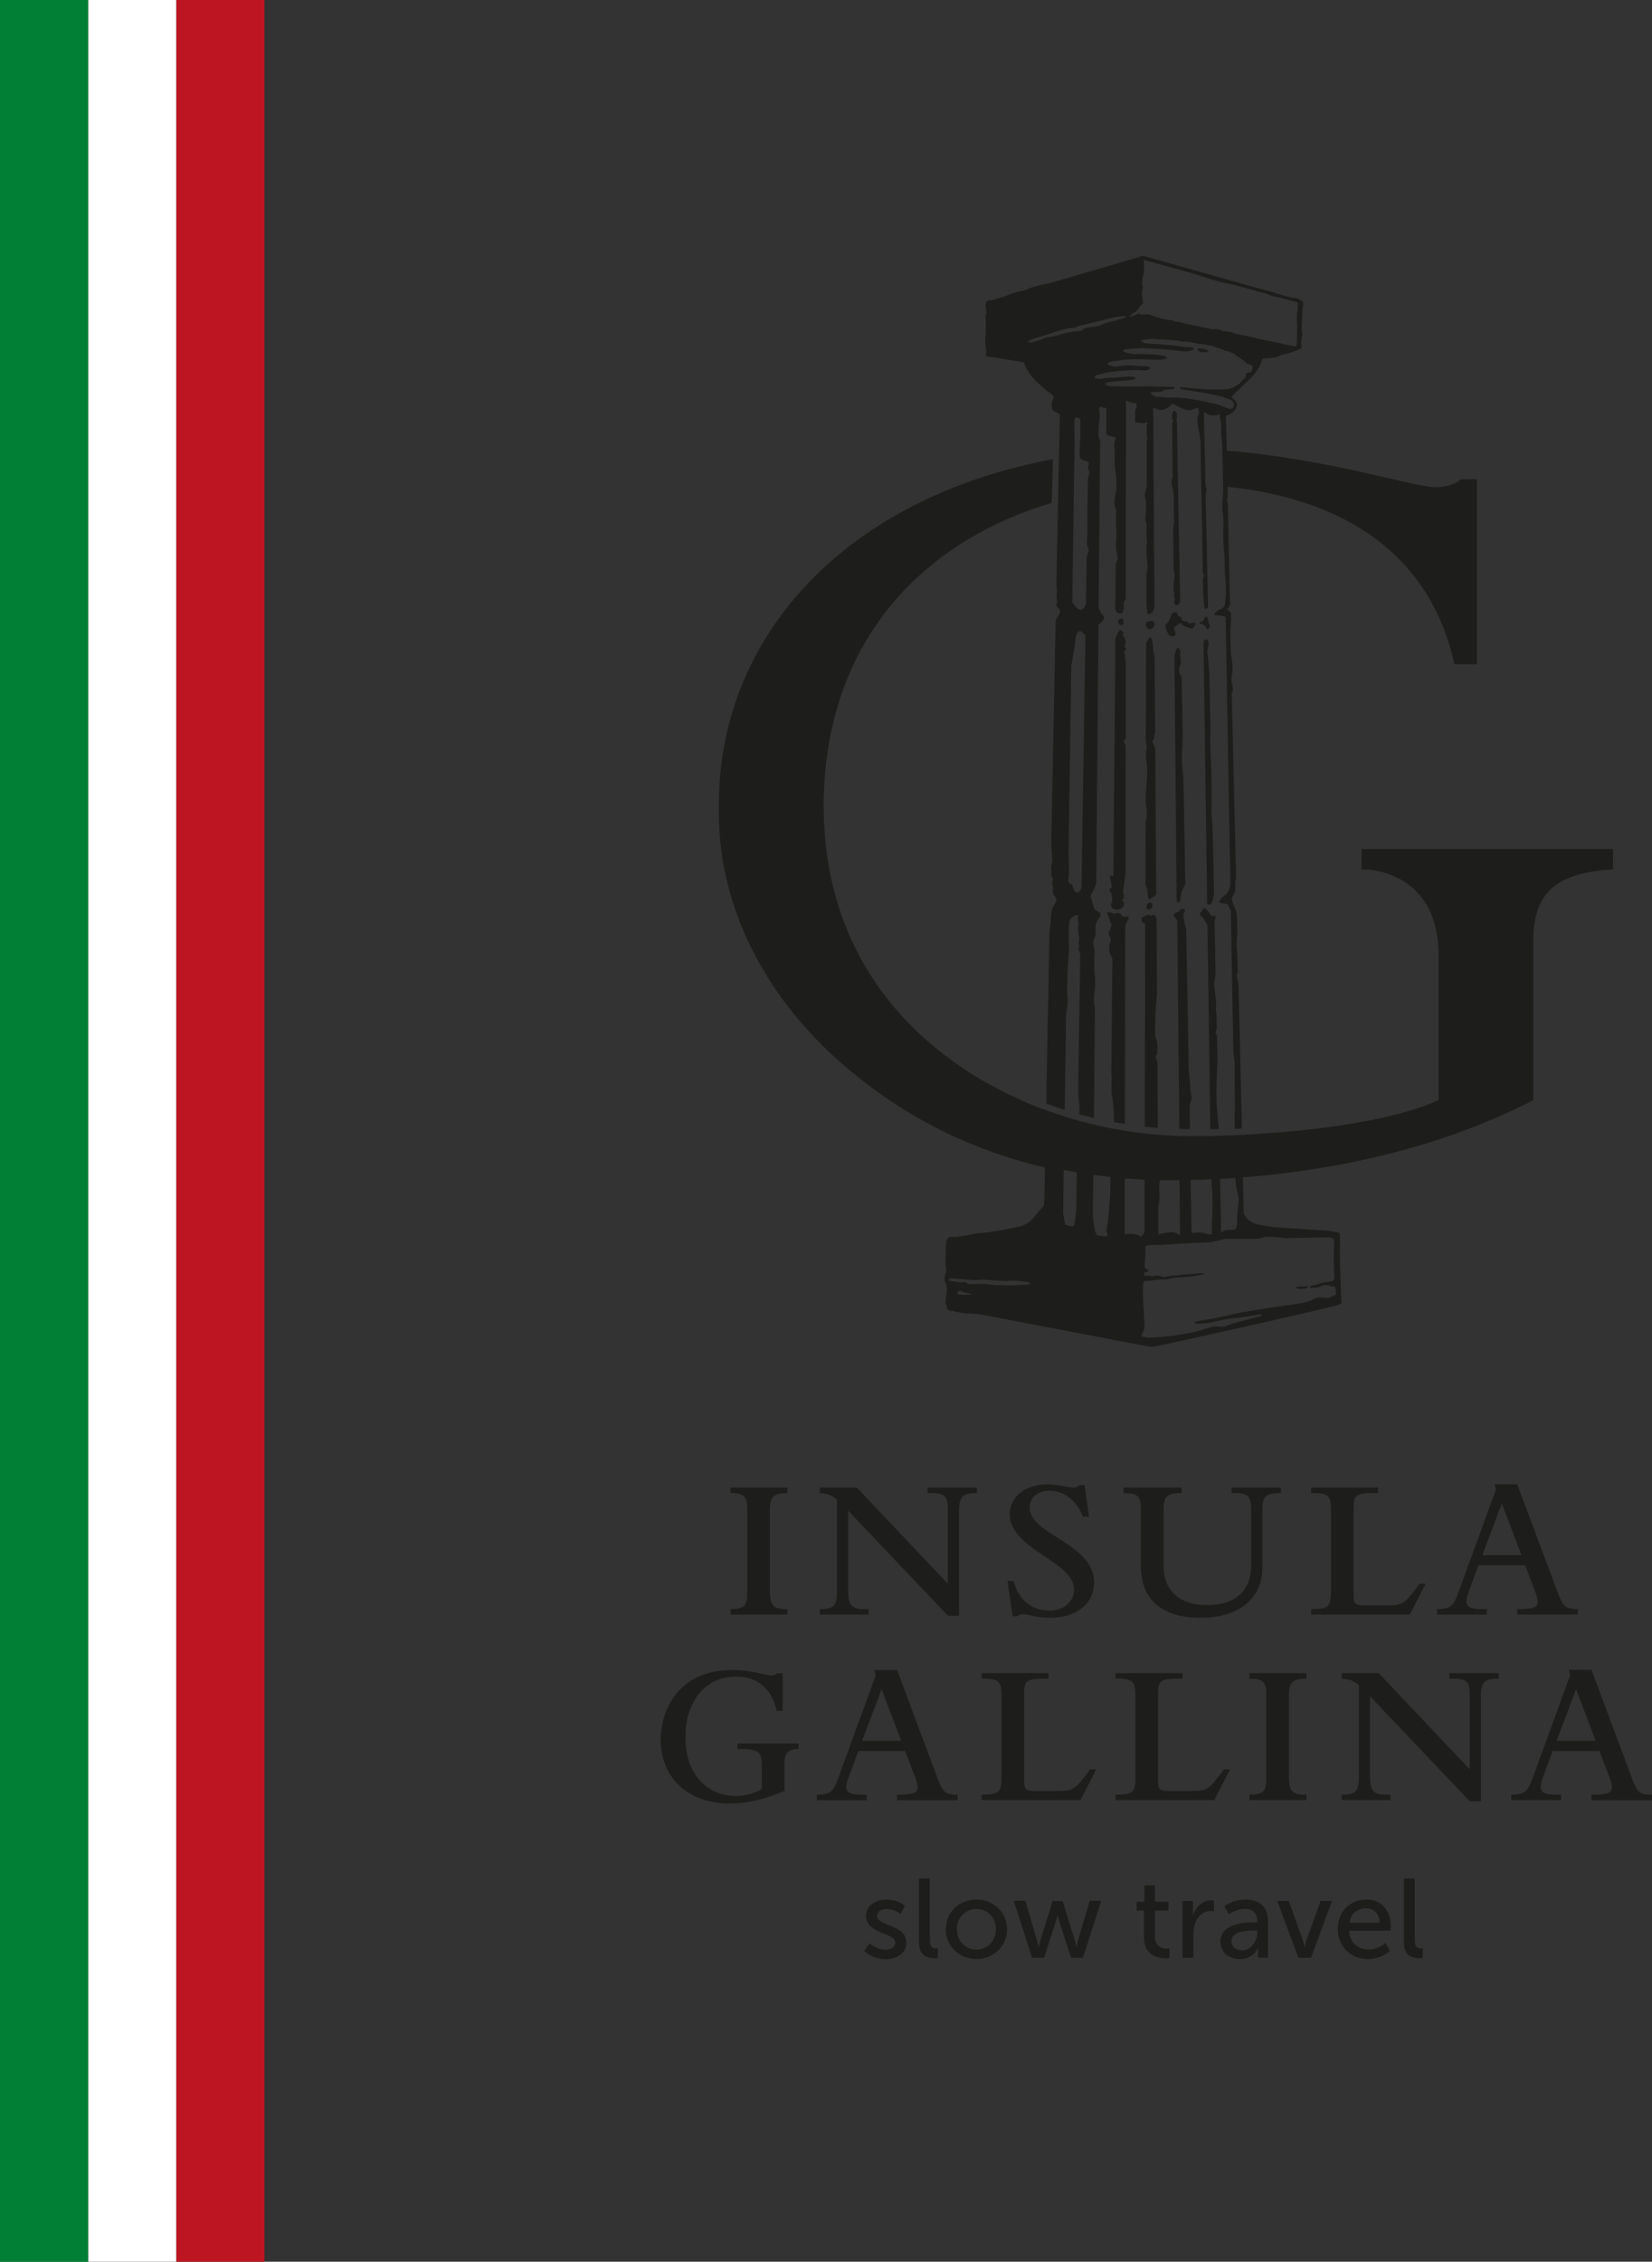 <?xml version="1.0" encoding="UTF-8"?><svg id="a" xmlns="http://www.w3.org/2000/svg" viewBox="0 0 165.74 226.77"><rect x="0" y="0" width="165.74" height="226.77" fill="#333333" stroke="none"/><defs><style>.b{fill:#007f35;}.c{fill:#fff;}.d{fill:#bd1622;}.e{fill:#1d1d1b;}</style></defs><g><rect class="d" x="17.69" width="8.84" height="226.77"/><rect class="c" x="8.84" width="8.84" height="226.77"/><rect class="b" width="8.84" height="226.77"/></g><g><path class="e" d="M73.29,161.33v.55h5.71v-.55c-1.47,.04-1.76-.37-1.76-1.9v-7.97c0-1.45,.39-1.76,1.76-1.76v-.55h-5.71v.55c1.41-.02,1.68,.43,1.68,1.54v8.33c0,1.17-.06,1.8-1.68,1.76Z"/><path class="e" d="M95.11,162h1.11v-10.5c0-1.56,.43-1.8,1.8-1.8v-.55h-4.96v.55c1.78-.02,2.03,.22,2.03,1.76v7.33l-9.13-9.64h-3.71v.55c.78,.06,1.23,.22,1.72,.66v9.21c0,1.33-.25,1.8-1.72,1.76v.55h4.89v-.55c-1.84,.1-2.05-.41-2.05-2.01v-7.86l10.01,10.54Z"/><path class="e" d="M105.23,161.47c-1.76,0-3.03-1.07-3.54-2.95h-.61l.51,3.54h.49c.14-.16,.31-.22,.55-.22,.57,0,1.21,.37,2.74,.37,2.62,0,4.4-1.43,4.4-3.54,0-3.95-6.47-4.77-6.47-7.52,0-.9,.7-1.68,2.01-1.68,1.45,0,2.72,.98,3.34,2.6h.61l-.45-3.17h-.51c-.16,.18-.31,.25-.57,.25-.35,0-.68-.08-1.09-.16-.41-.08-.9-.16-1.58-.16-2.19,0-3.75,1.23-3.75,2.99,0,3.56,6.45,4.69,6.45,7.56,0,1.23-1.04,2.11-2.54,2.11Z"/><path class="e" d="M120.45,162.21c3.73,0,6.2-1.84,6.2-5.06v-5.69c0-1.43,.31-1.76,1.86-1.76v-.55h-4.96v.55c1.66,0,1.97,.16,1.97,1.76v5.47c0,3.03-2.13,4.01-4.4,4.01-2.56,0-4.38-1.25-4.38-3.97v-5.51c0-1.43,.29-1.76,1.8-1.76v-.55h-5.82v.55c1.41,0,1.74,.31,1.74,1.56v5.75c0,3.34,2.09,5.2,5.98,5.2Z"/><path class="e" d="M131.54,161.33v.55h9.91l1.58-3.09h-.61c-1.54,2.09-1.66,2.17-3.4,2.17h-2.11c-.94,0-1.11-.16-1.11-1v-8.64c0-1.54,.25-1.62,2.46-1.62v-.55h-6.72v.55c1.84-.04,1.99,.37,1.99,1.76v8.11c0,1.62-.35,1.76-1.99,1.76Z"/><path class="e" d="M152.22,161.33v.55h6.08v-.55c-1.29,0-1.49-.25-2.09-1.84l-3.99-10.67h-2.29l.16,.51-3.71,10.16c-.57,1.6-.84,1.82-2.21,1.84v.55h5v-.55c-1.64,.06-2.05-.2-2.05-.8,0-.21,.06-.47,.2-.86l1-2.72h4.69l.98,2.54c.2,.53,.29,.88,.29,1.09,0,.59-.45,.76-2.07,.76Zm-3.5-5.41l1.95-5.18,1.97,5.18h-3.91Z"/><path class="e" d="M73.99,175.36c2.03,0,2.44,.18,2.44,1.6v2.44c-.86,.45-1.7,.68-2.62,.68-2.48,0-5.04-1.78-5.04-5.88,0-3.69,2.03-6.1,5.1-6.1,2.13,0,3.58,1.23,4.05,3.44h.61v-3.77h-.59c-.12,.16-.27,.22-.53,.22-.68,0-1.9-.55-3.91-.55-5.63,0-7.21,4.26-7.21,6.98,0,3.85,2.76,6.41,6.92,6.41,1.7,0,3.17-.33,5.49-1.25v-2.6c0-.78,.02-1.62,1.41-1.62v-.55h-6.12v.55Z"/><path class="e" d="M86.95,179.94c-1.64,.06-2.05-.2-2.05-.8,0-.21,.06-.47,.21-.86l1-2.72h4.69l.98,2.54c.2,.53,.29,.88,.29,1.09,0,.59-.45,.76-2.07,.76v.55h6.08v-.55c-1.29,0-1.49-.25-2.09-1.84l-3.99-10.67h-2.29l.16,.51-3.71,10.16c-.57,1.6-.84,1.82-2.21,1.84v.55h5v-.55Zm1.49-10.59l1.97,5.18h-3.91l1.95-5.18Z"/><path class="e" d="M98.49,179.94v.55h9.91l1.58-3.09h-.61c-1.54,2.09-1.66,2.17-3.4,2.17h-2.11c-.94,0-1.11-.16-1.11-1v-8.64c0-1.54,.25-1.62,2.46-1.62v-.55h-6.72v.55c1.84-.04,1.99,.37,1.99,1.76v8.11c0,1.62-.35,1.76-1.99,1.76Z"/><path class="e" d="M122.8,177.4c-1.54,2.09-1.66,2.17-3.4,2.17h-2.11c-.94,0-1.11-.16-1.11-1v-8.64c0-1.54,.25-1.62,2.46-1.62v-.55h-6.72v.55c1.84-.04,1.99,.37,1.99,1.76v8.11c0,1.62-.35,1.76-1.99,1.76v.55h9.91l1.58-3.09h-.61Z"/><path class="e" d="M131.07,168.31v-.55h-5.71v.55c1.41-.02,1.68,.43,1.68,1.54v8.33c0,1.17-.06,1.8-1.68,1.76v.55h5.71v-.55c-1.47,.04-1.76-.37-1.76-1.9v-7.97c0-1.45,.39-1.76,1.76-1.76Z"/><path class="e" d="M145.42,168.31c1.78-.02,2.03,.22,2.03,1.76v7.33l-9.13-9.64h-3.71v.55c.78,.06,1.23,.22,1.72,.66v9.21c0,1.33-.25,1.8-1.72,1.76v.55h4.89v-.55c-1.84,.1-2.05-.41-2.05-2.01v-7.86l10.01,10.54h1.11v-10.5c0-1.56,.43-1.8,1.8-1.8v-.55h-4.96v.55Z"/><path class="e" d="M163.66,178.1l-3.99-10.67h-2.29l.16,.51-3.71,10.16c-.57,1.6-.84,1.82-2.21,1.84v.55h5v-.55c-1.64,.06-2.05-.2-2.05-.8,0-.21,.06-.47,.2-.86l1-2.72h4.69l.98,2.54c.2,.53,.29,.88,.29,1.09,0,.59-.45,.76-2.07,.76v.55h6.08v-.55c-1.29,0-1.49-.25-2.09-1.84Zm-7.49-3.56l1.95-5.18,1.97,5.18h-3.91Z"/><path class="e" d="M88,192.11c0-.5,.46-.7,.93-.7,.9,0,1.41,.51,1.41,.51l.44-.82s-.59-.63-1.83-.63c-1.14,0-2.06,.59-2.06,1.62,0,1.86,2.93,1.64,2.93,2.69,0,.46-.47,.71-.95,.71-.99,0-1.63-.66-1.63-.66l-.53,.78s.77,.83,2.16,.83c1.25,0,2.06-.71,2.06-1.65,0-1.87-2.93-1.64-2.93-2.67Z"/><path class="e" d="M93.29,194.55v-6.2h-1.09v6.39c0,1.43,.91,1.6,1.53,1.6,.19,0,.36-.02,.36-.02v-.97s-.09,.01-.19,.01c-.34,0-.61-.12-.61-.81Z"/><path class="e" d="M97.96,190.46c-1.7,0-3.07,1.25-3.07,2.97s1.37,2.99,3.07,2.99,3.07-1.26,3.07-2.99-1.37-2.97-3.07-2.97Zm0,5.02c-1.07,0-1.96-.86-1.96-2.05s.89-2.03,1.96-2.03,1.96,.84,1.96,2.03-.88,2.05-1.96,2.05Z"/><path class="e" d="M108.15,194.59c-.09,.29-.13,.61-.13,.61h-.02s-.07-.32-.16-.61l-1.23-3.98h-1l-1.24,3.98c-.09,.29-.15,.61-.15,.61h-.02s-.06-.32-.15-.61l-1.18-4h-1.16l1.83,5.7h1.22l1.17-3.66c.09-.29,.16-.62,.16-.62h.02s.07,.33,.16,.62l1.18,3.66h1.2l1.83-5.7h-1.15l-1.19,4Z"/><path class="e" d="M115.87,194.09v-2.53h1.37v-.88h-1.37v-1.64h-1.06v1.64h-.78v.88h.74v2.66c0,1.9,1.45,2.13,2.18,2.13,.22,0,.38-.02,.38-.02v-.97s-.1,.02-.26,.02c-.42,0-1.22-.15-1.22-1.28Z"/><path class="e" d="M119.69,192.02h-.02s.02-.19,.02-.43v-.99h-1.06v5.7h1.09v-2.33c0-.35,.03-.7,.14-1.02,.26-.84,.9-1.34,1.6-1.34,.17,0,.32,.03,.32,.03v-1.08s-.14-.02-.28-.02c-.88,0-1.54,.65-1.8,1.49Z"/><path class="e" d="M124.97,190.46c-1.31,0-2.13,.68-2.13,.68l.45,.8s.71-.55,1.59-.55c.72,0,1.25,.31,1.25,1.25v.1h-.25c-.96,0-3.43,.08-3.43,1.96,0,1.14,.96,1.73,1.94,1.73,1.36,0,1.82-1.13,1.82-1.13h.02s-.02,.19-.02,.45v.54h1.01v-3.6c0-1.44-.81-2.23-2.25-2.23Zm1.17,3.28c0,.84-.6,1.81-1.52,1.81-.71,0-1.07-.45-1.07-.91,0-1.02,1.49-1.08,2.31-1.08h.28v.18Z"/><path class="e" d="M131.09,194.45c-.11,.32-.19,.78-.2,.78h-.02s-.08-.46-.19-.78l-1.38-3.85h-1.16l2.13,5.7h1.26l2.11-5.7h-1.15l-1.38,3.85Z"/><path class="e" d="M137.07,190.46c-1.62,0-2.85,1.17-2.85,2.98,0,1.69,1.23,2.98,3.02,2.98,1.36,0,2.21-.81,2.21-.81l-.45-.8s-.71,.66-1.69,.66-1.9-.63-1.96-1.88h4.15s.03-.33,.03-.47c0-1.47-.85-2.67-2.46-2.67Zm-1.69,2.32c.16-.93,.83-1.45,1.67-1.45,.73,0,1.34,.47,1.37,1.45h-3.04Z"/><path class="e" d="M141.94,194.55v-6.2h-1.09v6.39c0,1.43,.91,1.6,1.53,1.6,.19,0,.36-.02,.36-.02v-.97s-.09,.01-.19,.01c-.34,0-.61-.12-.61-.81Z"/><path class="e" d="M112.72,62.45c0-.15-.06-.3-.09-.46-.33,.07-.4,.13-.45,.31-.04,.16,.07,.32,.24,.36,.2,.05,.3,0,.3-.21Z"/><path class="e" d="M115.18,63.04c.2,.08,.4,.02,.54-.16,.18-.24,.17-.35-.07-.63-.14,.02-.29,.03-.43,.05-.15,.02-.25,.1-.27,.27-.02,.17,.11,.42,.23,.47Z"/><path class="e" d="M115.11,91.19c.32,0,.45-.09,.51-.34,.03-.13-.03-.24-.11-.32-.04-.04-.13-.06-.18-.05-.28,.09-.39,.46-.22,.71Z"/><path class="e" d="M120.86,61.99c-.17,.21-.11,.35-.52,.41,.03,.24,.19,.16,.28,.17,.14,.12,.28,.1,.4,.36,.04,.33,.36,.07,.36-.21-.1-.23-.19-.38-.18-.67-.1-.33-.34-.2-.35-.06Z"/><path class="e" d="M121.3,67.26c-.05-.33-.09-1.5-.17-1.73-.06-.17,.04-.59,.12-.83v-.27c-.05-.19-.12-.32-.23-.32-.18,0-.25,.11-.27,.4,.11,8.12,.24,17.38,.36,26.14,0,0,.02,.01,.03,.01,.29,.1,.46-.03,.59-.65,.03-.12,.05-.27,.07-.43l-.13-6.03c-.03-1.48-.2-2.14-.13-2.57s-.03-4.89-.1-6.03c-.03-.5-.02-1.18,.01-1.79l-.13-5.92Z"/><path class="e" d="M130.18,129.2c.13,.02,.25,.03,.32,.03,.14-.01,.26-.02,.32-.02,.14-.02,.37-.08,.37-.08,0,0,.05-.13-.02-.17-.25,.02-.66,.04-1.06,.06h0s-.17,.15,.07,.18Z"/><path class="e" d="M114.94,82.27l-.02,6.38,.21,.69s.03,1.02,.23,.83c.16-.16,.48-.25,.64-.49l-.1-14.48s-.02-.07-.02-.12c-.06-.36-.13-.41-.24-.62-.11-.21,.09-.29,.14-.37s.03-.53,.03-.53l.08,.09-.05-7.86c-.07-.18-.15-.45-.15-.7,0-.46-.12-1.17-.25-1.19-.1-.01-.35,.26-.45,.6l-.03,9.8c.02,.14,.05,.26,.05,.31,.02,.16,.06,.41,0,.53-.06,.12-.07,.84,0,1.1s.1,1.37,.07,1.67c-.02,.24-.11,1.44-.14,2.06v.47c.03,.36,.16,.98,.11,1.15-.06,.2,.02,.52-.04,.62-.01,.02-.04,.05-.07,.08Z"/><path class="e" d="M119.81,62.83c.17-.13,.07-.42,.07-.42-.15,.03-.27,.06-.39,.08-.08,0-.19,.03-.23-.02-.18-.21-.44-.18-.66-.25-.03-.12-.05-.22-.08-.33-.19-.05-.35-.12-.39-.35-.02-.14-.16-.18-.28-.16-.13,.02-.24,.05-.31,.23-.12,.34-.25,.69-.52,.95-.07,.07-.13,.2-.11,.28,.08,.26,.18,.52,.31,.75,.1,.19,.44,.27,.58,.18,.17-.11,.18-.22,.05-.53,0-.01,0-.02-.01-.03-.14-.22-.07-.32,.15-.46,.11-.07,.23-.11,.32-.2,.13-.12,.21-.11,.3,.05,.04,.07,.11,.13,.18,.16,.24,.1,.49,.19,.74,.26,.14,.04,.15-.1,.28-.2Z"/><path class="e" d="M117.56,48.54c.07,.26-.08,.08,.07,.34,.02,.03,.03,.06,.04,.09v.14s.03,.07,.04,.1c.04,.25,.07,1.52,.05,1.98-.01,.46,.07,1.22,.01,1.41-.02,.06-.04,.12-.07,.19l.04,4.39,.08,.31s.05,.29-.07,.94v.82s.05,.04,.06,.09c0,.18-.02,.39-.02,.47s.11,.21,.06,.35c-.02,.05-.05,.1-.07,.15,.05,.2,.11,.35,.19,.37,.18,.04,.32-.12,.43-.32l-.33-18.15s-.07-.07-.07-.08c0-.01,.03-.06,.07-.13v-.54c-.09-.13-.19-.26-.19-.26-.15-.13-.25,.28-.29,.35v.44c.09,.15,.16,.14,.16,.14,0,0-.1,.13-.13,.23,0,.01-.01,.03-.02,.06l.05,5.51h0c-.07,.1-.16,.34-.09,.6Z"/><path class="e" d="M118.2,64.95c-.19,.02-.23,.33-.37,.75l.22,24.65c.07,.09,.14,.14,.22,.12,.26-.06,.09-.82,.36-1.26,.1-.17,.2-.39,.29-.59l-.19-10.55c-.04-.44-.09-.88-.13-1.17-.08-.51,0-1.97,.06-2.98l-.11-6.02c-.05-.11-.11-.23-.18-.32-.17-.23-.05-.71,.06-.92,.11-.22-.02-.71-.05-.98-.01-.13,.02-.26,.06-.37-.06-.19-.14-.35-.24-.35Z"/><path class="e" d="M111.33,89.35c.18,.24,.15,.08,.22,.44,.04,.26,0,.5,.04,.64-.02,.02-.04,.04-.06,.07-.12,.17-.07,.35,.04,.51,.05,.08,.2,.16,.3,.17,.93,.14,1.09-.7,.71-.87-.02,0-.03,0-.04-.01,.1-.08,.19-.19,.2-.41,0-.21-.04-.4-.08-.57l.03-.12c.09-.37,.13-1.06,.23-1.53l.02-12.89c-.04-.12-.1-.19-.16-.32-.11-.21,.09-.29,.14-.37,.01-.02,.02-.08,.03-.14v-7.51c-.14-.36-.02-.68-.15-.96-.08-.18,.07-.26,.16-.32v-.18c-.19-.17-.13-.14-.13-.14,0,0,.07-.24,.13-.44-.04-.16-.09-.34-.13-.49-.05-.04-.1-.08-.15-.13-.11-.1-.03-.18,.06-.27-.06-.16-.34-.49-.48-.24-.09,.17-.24,.46-.35,.75l-.21,23.83-.37-.04s.24,1.03,.21,1.15c-.03,.13-.37,.14-.18,.38Z"/><path class="e" d="M116.16,113.09l-.04-6.64c-.05-.12-.1-.24-.14-.31-.1-.16,.09-.46,.14-.53v-.96c-.03-.19-.07-.37-.14-.48-.22-.37,0-3.21,0-3.36,0-.08,.05-.65,.1-1.2l-.05-7.58-.24-.31s-.24,.03-.45,.12l-.08-.16s-.29,.11-.39,.16c-.1,.04-.42,.17-.36,.29,.06,.12-.08,.28,.22,.4,.08,.03,.13,.07,.17,.11l-.05,20.33c.44,.05,.87,.09,1.3,.12Z"/><path class="e" d="M119.43,109.39c0-.21-.09-1.3-.17-2.29l-.25-14c-.1-.26-.18-.52-.2-.73-.02-.19-.04-.33-.07-.45-.01-.1-.03-.35,.05-.42,.1-.08,.1-.35,.01-.34-.08,.01-.2-.1-.31,0s-.21,.2-.29,.27c-.08,.07-.27,.06-.32,.14s-.25,.08-.11,.28c.11,.15,.27,.36,.34,.45l.21,20.89c.34,0,.69,.03,1.03,.03h.04l-.04-1.98c.01-.31,.05-.75,.15-.9,.16-.25-.05-.57-.05-.96Z"/><path class="e" d="M111.57,109.96c.09,.3,.2,1.55,.19,2.55,.37,.07,.73,.12,1.1,.17l.03-19.85c.06-.18,.13-.37,.2-.47,.19-.29,.19-.22,.13-.35s-.03-.18-.13-.12c-.09,.06-.33,.03-.5-.02-.22-.46-.61-.35-.82-.24-.17-.08-.39-.18-.57-.17-.31,.03,.06,.47,.06,.47,0,0,.15,.59,.12,.58l.14,.09c-.01,.25-.14,.61-.18,.69-.05,.09-.18,.13-.08,.41,.09,.28,.25,.42,.14,.71-.11,.28-.12,.27-.12,.54s.06,.65,.09,.68c.02,.02,.13,.25,.23,.47l-.1,11.74,.04,.22s-.09,1.49,.04,1.9Z"/><path class="e" d="M121.14,92.74c.11,7.74,.21,14.94,.29,20.48,.28,0,.56-.01,.85-.02-.07-.72-.16-1.66-.21-2.47-.08-1.16,.03-3.41,.08-4.37l-.06-2.58c-.05-.06-.1-.13-.13-.19-.05-.1,.03-.27,.12-.44l-.03-1.49c-.03-.11-.06-.2-.06-.24-.02-.16,.02-.92,.02-.92l-.21-1.87,.16-.96-.11-5.28c.03-.11,.06-.22,.09-.27,.06-.1,.03-.29-.08-.29s-.25,.08-.38-.08c-.13-.17-.46-.6-.46-.6l-.28-.1s-.1,.2-.17,.32-.32,.25-.14,.38c.12,.09,.49,.56,.71,.99Z"/><path class="e" d="M98.88,31.56c-.04,.16,.04,.2,.03,.47,0,.27,0,1.56-.05,1.91-.06,.35,.07,1.16,.09,1.25,.02,.09-.03,.25-.03,.36s-.02,.18,.14,.2c.11,.02,.36,.06,.55,.06l3.12,.52c.13,.55,.68,1.68,2.81,3.24,0,0,.23,.23,.16,.33-.07,.1-.35,.69-.09,1.18,.04,.08,.13,.15,.23,.2,.02,.01,.05,.02,.07,.03h.03c.09,.05,.37,.18,.39,.32l-.09,4.29h0l-.09,4.3h0l-.17,8.52c.03,.21,.08,.6,.05,.77-.04,.19-.04,.44,0,.61,.09,.34-.07,.46-.06,.57,.02,.24,.38,.23,.37,.59-.01,.27-.08,.36-.21,.53-.06,.08-.14,.23-.22,.4l-.44,22.2c.04,.81,.1,1.83,.1,1.92,0,.15-.03,.18-.09,.43-.06,.25,.02,.41,.01,.58,0,.16-.08,.45,.02,.54,.09,.09,.13,.32,.13,.32,0,0-.11,.27-.05,.43,.06,.16,.03,.49,.04,.52,0,.02-.04,.5,.17,.7,.21,.21,.19,.43,.19,.43,0,0-.07,.13-.31,.6-.24,.47-.24,.94-.24,1.14,0,.17-.11,1.07-.14,1.32l-.32,16.19c.03,.5,.04,.88-.01,1.02v.1c.61,.22,1.23,.44,1.85,.64l.14-9.63c.18-.79,.14-1.47,.14-1.47,0,0-.05-.88-.05-1.29s.15-3.27,.17-3.31c.02-.04,.06-.63,0-1.47-.06-.82,.07-1.66,.1-1.84,.16-.27,.4-.5,.77-.52,.14,0,.07,0,.07,.14s-.04,.27,.02,.55c.06,.28-.09,.57-.03,.77,.05,.2,.06,.53,.07,.57,0,.04,.1,.24,.01,.58-.08,.34,.06,.26,.02,.51-.04,.25-.07,.27-.02,.38,.02,.05,.09,.25,.15,.43l-.22,13.8c.03,.45,.06,.89,.11,1.19,.03,.19,.03,.57,.01,1.04,.49,.13,.98,.26,1.47,.37l.1-11.05c-.02-.07-.04-.15-.06-.24-.11-.6,.03-1.33,.08-1.83v-.68c-.02-.52-.1-1.17-.1-1.61,0-.62,.13-1.21-.04-1.78-.17-.56,.06-.67,.19-1.22v-.54s-.01-.11-.01-.22c0-.15,.03-.26,.07-.35,.13-.43,.34-.48,.42-.78,.09-.37-.18-.28-.4-.52-.25,.08-.36-.82-.51-1.16s-.03-.43,.25-.89c.09-.16,.17-.42,.24-.71l.23-25.83c.1-.09,.46-.44,.55-.65,.11-.24-.17-.34-.27-.53-.04-.09-.16-.31-.27-.52l.15-16.84-.03-.04c-.27-.36-.05-1.85-.05-1.85,0,0,.06-.77,0-1.05-.06-.28,.05-.33,.09-.41,.04-.07,.16,.03,.27,.09,.04,0,.08,0,.12,0,.08,0,.16,.01,.23,.02v2.62s.02,.02,.03,.04c.17,.16,.22,.14,.36,.18,.15,.04,.43,.03,.46,.1,0,.01,0,.02,0,.03l.11,.02c-.09,.19-.21,.56-.16,.99,.08,.64,0,1.51,.05,1.94,.03,.24,.1,.67,.15,1.12v1.09c-.12,.67-.23,1.22-.17,1.64,.02,.14,.08,.29,.15,.42v1.7c.01,.35,.04,.78,.02,1.09-.04,.61-.05,1.04,0,1.33,.05,.29,.23,.81,.05,1.09-.05,.07-.08,.16-.11,.26l-.04,4.53c.04,.14,.09,.27,.12,.29,.08,.06,.49,.28,.64,0,.15-.28,.02-1.02,.15-1.11,.03-.02,.08-.08,.13-.15l.03-19.99s.29,.22,.7,.28c.02,0,.03,0,.04,0,.05-.01,.12,0,.17,.02h.03l.04,.02s.15,.17,.06,.42c-.04,.12-.08,.2-.11,.26l-.02,1.2,.89,.11s.05-.01,.07-.03c.13-.09,.24-.11,.28,.04,.02,.09-.03,.06-.07,.1v.9c.02,.26,.05,.46,.05,.46,0,0-.02,.2-.05,.44v4.44c-.1,.4-.27,.85-.15,1.12,.12,.27,.07,1.08,.07,1.08l-.04,.86s-.1,.18,.05,.49c.02,.04,.04,.1,.05,.16v1.4c.1,.4,.04,.51,0,.75v.84c.02,.44,.07,.89,.07,.94,0,.06,.08,.65-.08,1.08v3c.03,.39,.06,.81,.07,.93,0,.17,.4,.18,.59-.14,.08-.14,.12-.34,.15-.52l-.13-19.77,.02-.18h.03s.44,.46,1.1,.2c.66-.26,.65-.67,.98-.48,.33,.19,1.22,.74,1.77,.53,.25-.1,.45-.16,.59-.19,.04,.05,.07,.14,.09,.31,.06,.48-.3,.45-.06,1.7,.09,.47,.16,.9,.22,1.25,.06,2.93,.14,7.55,.23,13.1,.02,.12,.03,.21,.05,.25,.06,.14,.1,.21,.04,.31-.02,.03-.05,.09-.08,.15,0,.56,.02,1.13,.03,1.7,.03,.19,.04,.35,.04,.36,0,.02,.02,.31,.06,.61,.02,.18,.03,.3,.06,.37,.01,.02,.02,.03,.04,.04,.09,.04,.2-.05,.29-.18l-.24-11.22c0-.12,.02-.22,.03-.29,.02-.11,.13-.27,.04-.42-.05-.07-.07-.26-.09-.43l-.15-6.78c0-.07,0-.13,.01-.2,0-.08,0-.15,0-.21,.22,.15,.48,.29,.55,.3,.14,.02,.4,.08,.82,0,.1-.02,.18-.04,.26-.05-.05,.13-.06,.32,.03,.63,.15,.48,0,1.05,.06,1.37,.02,.13,.06,.59,.1,1.1,.03,1.25,.07,2.83,.11,4.67-.06,.59-.13,1.52-.08,1.86,.09,.51,.1,1.25,.09,1.68-.01,.43-.05,1.04,.04,2.12,.02,.26,.05,.49,.08,.7,.01,.57,.02,1.15,.03,1.74,.04,.44,.09,1.02,.1,1.25,.02,.39,.03,.59,0,.92-.01,.09-.03,.19-.05,.29v.43c-.02,.17-.06,.39-.09,.46-.05,.11-.36,.31-.53,.36-.16,.05-.42,.31-.42,.31,0,0-.27,.22,.24,.25,.44,.03,.79,.13,.83,.16h0s-.01,.06,0,.11c.14,8.1,.31,17.64,.47,26.77-.06,.32-.19,.78-.47,.97-.44,.3-.59,.61-.59,.61,0,0-.18,.19,.22,.25,.4,.05,.55-.04,.7,.38,.06,.17,.21,.28,.19,.48,.09,4.93,.17,9.67,.25,13.93,.02,.28,.05,.54,.08,.71,.09,.6,.03,1.4,.05,1.92,.02,.52,.02,3.5,.03,3.56,0,.02-.01,.09-.04,.18,0,.5,.02,.97,.03,1.45,.23,0,.47-.02,.71-.03l-.34-14.36c-.05-.32-.1-.62-.14-.76-.12-.41,.07-.43,.07-.62s-.07-2.03-.12-2.59c-.03-.32,.03-.7,.07-1.15l-.04-1.83c-.05-.34-.11-.57-.14-.68-.02-.03-.04-.05-.05-.08-.32-.64-.25-.79-.32-.92s.1-.26,.26-.62,.06-1.15,.06-1.15c-.02-.08,.05-.14,.05-.14,.05-.06,0-.11,.05-.19l-.43-18.49s0-.02,.01-.03c.22-.4,.05-.82-.02-1.25-.07-.43,.09-.75,.09-1.04s-.03-1.13-.16-1.65c0-.02-.01-.05-.02-.08l-.05-2.23c.03-.41,.1-1.3,.09-1.6-.02-.38-.13-.27-.33-.55-.02-.02-.02-.04-.04-.05,.13-.23,.32-.51,.28-.62,0-.01-.02-.03-.03-.04l-.21-9.79c-.01-.06-.02-.12-.02-.18,0-.23-.04-.17-.07-.21-.03-.04,0-.16,0-.16l.08-.27-.02-1c9.66,.96,20.06,5.37,22.75,17.78h2.27v-18.54h-1.59c-.68,.56-1.6,.79-2.63,.79-2.06,0-10.72-2.85-20.88-3.66l-.08-3.5c.3-.08,.92-.34,1.07-.94,.13-.53-.53-.93-.53-.93,0,0,.6-.63,.95-.97,.33-.33,1.86-1.5,2.12-2.77,.02-.03,.03-.07,.05-.1,.15-.03,.37-.07,.58-.06,.32,.01,.98-.16,.98-.16,0,0,.36-.22,.9-.31s1.07-.38,1.32-.47c.25-.09,.14-.31,.09-.49,0-.02,0-.04,0-.06v-.14c.03-.17,.08-.37,.09-.51,0-.21,.06-.16,.03-.32-.03-.16-.02-.24-.06-.43,0,0,0-.02,0-.04l.08-2.05c.01-.07,.03-.14,.05-.21,.09-.27-.03-.48-.03-.48,0,0,0-.05-.11-.11,0,0-.02,0-.04-.01-.09-.07-.21-.14-.34-.19-.25-.09-.26-.03-.57-.07-.44-.13-1.02-.29-1.68-.48h0c-.11-.08-.51-.18-.95-.27-4.7-1.33-12.35-3.48-12.35-3.48l-.51,.18-8.88,2.59s-1.38,.22-2.04,.53c-.66,.31-1.12,.31-1.13,.32-.02,0-1.02,.3-1.22,.44l-1.32,.39c-.05,.01-.1,.02-.13,.03-.13,.03-.36-.02-.44,.14s-.13,.37-.08,.57c.05,.2,.08,.66,.04,.82Zm9.61,57.5c-.09,.21-.23,.43-.42,.43-.4,0-.49-.83-.49-.83-.05-.02-.13-.03-.23-.03-.02-.03-.04-.05-.07-.08-.18-.18-.05-.71-.02-.97,.01-.14-.02-.98-.06-1.7l.28-19.13c.03-.19,.35-1.89,.37-2.22,.08-1.52,.59-1.25,.59-1.25,0,0,.26,.19,.46,.44l-.4,25.34Zm.61-36.39c-.02,.3-.01,1.28-.04,1.35,0,.01,0,.04-.01,.07v.36c0,.11,.02,.23,.05,.32,.08,.24,.18,.31,.08,.59-.05,.15-.11,.33-.16,.51l-.07,4.69c-.14,.31-.29,.59-.57,.59-.23,0-.57-.43-.8-.77l.23-15.84c-.01-.93-.03-2.3-.03-2.3,0,0,.12-.4,.17-.42,.05-.01,.44,.18,.44,.18v1.91s-.03,.15-.05,.36l-.02,1.55c.04,.11,.1,.18,.16,.23l.32,.15c.17,.03,.41,.07,.44,.2,.02,.08-.02,.19-.07,.31v.42c.08,.04,.17,.11,.13,.32-.04,.23-.11,.36-.15,.43l-.07,4.35c.02,.17,.03,.33,.02,.44Zm16.6-15.85c-.06,.26-.15,.54-.31,.53s-.41,.03-.39,.18c.02,.15,.02,.28-.17,.43-.19,.16-.46,.49-.46,.49,0,0-.55,.45-1.13,.55l-.11,.02c-.73,.06-1.9,.08-3.49-.09-.31-.03-1.24-.17-1.27-.07-.02,.07-.02,.19,.81,.28s3.09,.5,3.49,.66c.4,.16,1.2,.26,1.12,.86-.03,.23-.2,.33-.36,.37l-1.18-.45s-2.25-.56-3.45-.67c-.12-.01-.33-.02-.57-.03-.13-.02-.27-.03-.38,0-.19,0-.4,0-.61-.01-.07,0-.16-.02-.25-.02-.43-.02-.61-.08-.82-.05-.21,.03-.54-.18-.61-.23,0,0-.02,0-.03-.01,0-.01-.02-.03-.04-.05-.24-.24,.4-.21,.78-.22,.39-.01,.57-.22,.57-.22,0,0,.54,0,.8-.06,.35-.07,.21-.2,.03-.21-.05,0-2.19-.08-2.79-.06-.6,.03-3.34-.01-3.34-.01,0,0-.67,.01-.64-.27,.01-.11,.66-.19,.66-.19,0,0,1.01-.08,1.09-.1s1.18-.03,1.26-.21c.08-.17-.39-.2-.47-.2s-.77,0-1.32,.08c-.52,.08-.92-.01-1.34,.09-.37,.09-.69,.08-.84,0-.35-.17,.16-.34,.16-.34l.91-.24,.98-.13,.91-.07s.96-.07,1.33-.04c.37,.03,.89,.07,1.06-.08,.23-.19-.03-.3-.31-.32-.28-.01-.61,0-1.39-.07s-1.29,.09-1.62,.11c-.33,.01-.42-.03-.76-.16s.27-.33,.27-.33l1.34-.19s.42-.05,1.13-.05c.48,0,1.05,.03,1.47,.03s.7,.05,1.06,.01c1-.1,.36-.36,.36-.36,0,0-.49-.12-.9-.14-.49-.03-1.28-.07-1.76-.05-.49,.01-.98-.1-.98-.1,0,0-.21-.03-.47-.17-.37-.21,.75-.27,.75-.27l1.12-.06,1.56,.07,1.55,.13s.4,.04,1.04,.12c.29,.04,.7-.05,.93-.16,.35-.16-.26-.25-.26-.25,0,0-1.01-.07-1.25-.12-.24-.05-1.94-.2-2.69-.24-.75-.04-.66-.07-.95-.22s.33-.19,.33-.19l.67-.08c.07,0,.15,0,.24,.01,.22,.03,.43,.05,.53,.05,.08,0,.2,0,.32,0,.5,.03,1.05,.08,1.65,.14,.21,.07,.46,.1,.65,.08,.02,0,.04,0,.06,0,.23,.03,.47,.06,.7,.09,.08,.02,.16,.03,.22,.05,.25,.06,.29,.14,.52,.08h.03c.38,.06,.75,.13,1.1,.21,.49,.14,1.06,.35,1.16,.39,.13,.06,.26,.16,.49,.14,.24,.1,.49,.21,.73,.33,.02,.02,.04,.03,.05,.06,.03,.08,1.03,.66,1.01,.74-.02,.08,.09,.08,.32,.18,.11,.05,.21,.06,.27,.09,.02,.02,.04,.03,.05,.05,.02,.03,.03,.08,0,.17Zm-12.27-5.18s.1-.19,.24-.22c.08-.02,.29-.19,.43-.32l.21-.26c.03-.07,.07-.15,.1-.19,.03-.03,.07-.05,.11-.07l.15-.19v-.13c-.08-.37-.15-.86-.07-1.17,.03-.12,.04-.21,.05-.28v-.09c-.02-.2-.11-.25-.07-.4,.06-.22,.05-.31,.03-.46,0-.05,.03-.11,.09-.17,.04-.18,.08-.45,.08-.69,.01-.36-.05-.83-.03-.88,.01-.03,.07-.03,.13-.03l5.03,1.39c.38,.16,.91,.3,1.04,.35,.17,.06,1.5,.44,1.55,.46,.02,0,.62,.13,1.31,.27l3.33,.92c.13,.05,.24,.09,.3,.12,.24,.11,1.05,.27,1.29,.32l1.42,.39s.04,.04,.05,.06l-.02,.82c-.11,.39-.07,1.04-.03,1.52l-.04,1.85c-.03,.11-.11,.16-.24,.17l-1.05-.22-.08-.02c-.76-.21-2.45-.47-2.74-.59s-2.07-.4-2.23-.51c-.15-.1-.53-.13-.61-.14-.08-.01-.29-.04-.29-.04,0,0-.17,.05-.22-.04-.05-.09-.16-.06-.16-.06,0,0-.22-.11-.47-.11-.07,0-.2,.01-.36,.02l-2.73-.57c-.31-.1-.6-.17-.81-.18-.04,0-.07,0-.11,0l-.21-.04c-.18-.07-.12-.17-.3-.15-.24,.03-.92-.09-1.75-.39s-.65-.13-.9-.16c-.12-.02-.22,0-.31,.01l-.32-.1c-.25,.12-.63,.29-.81,.3-.26,.02-.01-.09-.01-.09Zm-9.77,2.34c.68-.25,.88-.26,1.08-.33,2.91-1.02,3.19-.77,3.19-.77l.07-.15s1.64-.38,2.2-.52,1.44-.39,1.82-.43,.8-.1,.92-.08c.11,.02-.03,.14-.19,.2-.16,.06-.65,.15-.78,.22-.13,.07-.85,.16-1.27,.36-.42,.2-.61,.24-.89,.27-.29,.02-.75,.08-1.04,.19-.23,.09,.15,.2-.81,.28s-2.13,.47-2.13,.47c0,0-.54,.09-.83,.15s-.52,.22-.7,.26-.72,.21-.72,.21c0,0-1.07,.09,.08-.33Z"/><path class="e" d="M104.84,117.05l-.06,3.11h0l-.06,.74s-.65,.67-.78,.89-.62,.75-.96,.91c-.13,.06-.35,.16-.55,.25l-2.01,.41h-.03s-.84,.12-1.12,.17c-.28,.06-.55,.07-.76,.09s-.65,.04-.92,.12c-.27,.08-.8,.16-.96,.18-.16,.03-.71,.13-.86,.11-.15-.02-.39-.02-.39-.02,0,0-.22-.03-.31,.2-.05,.12-.08,.18-.11,.25h-.04v.37c-.01,.46-.09,1.75-.07,1.92,.03,.19,.18,.51,.01,.97-.16,.46-.08,.82-.02,.89,.03,.03,.1,.22,.15,.42v.53c-.06,.27-.13,1.01-.13,1.01l.18,.63s.25,.3,.41,.24c.16-.05,.42,.08,.42,.08l.99,.18s1,0,1.49,.09c.07,.01,.13,.02,.2,.03l15.53,2.97h0s.48,.1,.92,.18h.03c.24,.05,.47,.08,.57,.08,.29,0,17.65-3.87,18.65-4.21,.54-.18,.32-.45,.32-.45,0,0-.12-3.27-.14-3.8-.02-.53,0-2.34,0-2.34,0,0,.03-.45-.06-.59-.08-.13-.47-.14-.47-.14,0,0-.67-.14-.83-.14s-5.3-.34-5.3-.34c0,0-1.4-.2-1.71-.31s-.35-.11-.72-.34c-.18-.11-.39-.43-.56-.71l-.08-3.63c9.71-.75,20.09-3.08,29.13-7.74v-15.92c0-1.39,.18-2.53,.57-3.48,.04-.1,.09-.21,.14-.31,.24-.5,.55-.94,.92-1.32,.07-.08,.15-.15,.23-.22,.56-.5,1.26-.89,2.11-1.19,.12-.04,.25-.08,.37-.12,.25-.08,.52-.15,.8-.21,.84-.19,1.79-.31,2.86-.37v-2.05h-25.23v2.05s.27,0,.71,.03c1.47,.14,4.83,.88,6.31,4.53,.15,.37,.28,.76,.38,1.19,.21,.85,.33,1.83,.33,2.95v14.43h0c-3.76,1.73-9.9,2.71-15.53,3.2-.25,.02-.49,.03-.73,.05h0c-3.2,.27-5.51,.34-7.38,.36-.3,0-.59,0-.87,0-.1,0-.21,0-.31,0h-.18c-4.46-.01-9.45-.78-14.37-2.59h0c-.42-.14-.83-.3-1.24-.46-.83-.34-1.66-.72-2.49-1.12-.15-.07-.3-.15-.45-.22-.52-.26-1.03-.53-1.54-.81-.24-.13-.48-.26-.72-.4h0c-8.27-4.86-15.23-13.1-15.84-25.71,0-.15-.01-.31-.02-.46,0-.13,0-.26-.01-.39,0-.32-.01-.64-.01-.96,0-.49,0-.98,.03-1.46,.01-.39,.04-.77,.06-1.15,0-.09,0-.18,.02-.27,.03-.36,.06-.73,.1-1.09,.01-.11,.02-.23,.03-.34,.03-.24,.06-.48,.1-.73,1.78-13.11,10.54-21.76,22.53-25.33l.13-4.38c-20.78,3.89-33.52,17.68-33.52,34.69,0,.19,0,.37,0,.56,0,.06,0,.12,0,.19,0,10.25,5.42,19.9,14.29,26.76,5.12,4.08,11.39,7.19,18.44,8.82Zm-8.02,12.78c-.22,0-.4-.03-.52-.02-.12,.01-.27-.09-.28-.16-.01-.07-.05-.02,.06-.09,.12-.07,.12-.12,.12-.12,0,0,.11-.06,.2,.01,.1,.07,.26,.1,.3,.12,.04,.02,.76,.13,.74,.19-.02,.06-.4,.07-.63,.07Zm6.12-1.01c-.12,0-.7,.02-.7,.02,0,0-1.12,.05-1.21,.05s-.7-.06-.7-.06l-.25,.03s-.21,.01-.48-.03c-.27-.04-.5-.1-.76-.1s-1.71,.01-1.71,.01c0,0-.28-.27-.38-.21-.11,.06-.44,.03-.54,.03s-1.06-.13-1.05-.2c0-.07,.28-.2,.28-.2,0,0,2.35,.26,2.66,.17,.31-.08,1.29,.04,1.61,.05,.33,.01,1.14,.07,1.14,.07l.71-.05s.97,.05,1.34,.11c.53,.08,.7,.26,.03,.3Zm21.01-10.71v.02c.04,.53,.08,.95,.11,1.06,.09,.35,.23,.97,.21,1.11-.02,.14-.18,1.77-.16,1.87,.02,.09,.02,.67,.02,.67l-.08,.06c0,.11,0,.2,0,.28l-.21,.05s.22,.1-.48,.08c-.47-.01-.72,.16-.84,.27l-.12-5.38c.51-.03,1.03-.06,1.55-.09Zm-2.39,.13c-.01,.36-.02,.73,.03,.89,.09,.35,.05,2.3,.05,2.42,0,.09-.04,.78-.06,1.09,0,.49,.02,.83,.02,1.02-.07,.11-.24,.19-.64,.03-.39-.15-.95-.13-1.41-.06l-.1-5.32c.7-.01,1.4-.04,2.11-.07Zm-5.32,2.58c.09-.32,.09-.85,.09-1.04,0-.17-.1-.91,.04-1.46,.36,0,.73,.01,1.09,.01,.29,0,.58,0,.88,0l.05,5.5c-.08-.02-.18-.06-.3-.14-.37-.25-.75-.13-1.22-.06-.4,.06-.59,.14-.65,.16l-.02-2.83c.01-.05,.02-.1,.03-.15Zm-1.34,4.97c0-.07,.04-.22,.04-.28,0-.08-.01-.06-.01-.12,0-.04-.02-.14-.02-.15,0,0,.01-.18,.01-.18-.03-.34,1.18-.2,1.87-.26,.69-.07,4.59-.25,4.68-.25s1.54-.35,1.54-.35c0,0,1.38,.02,1.64,.02,.07,0,.74-.01,1.67-.03,.29-.09,.55-.16,.7-.17,.43-.05,1.41,.06,1.66,.09,.04,0,.12,.02,.21,.03,2.18-.04,4.38-.08,4.4-.07,.03,.02,.53-.03,.55,.33,.01,.26-.04,2.07-.04,2.15,0,.06,.06,1.17,.08,1.64-.05,.11-.11,.2-.2,.26l-1.13,.19-.48,.17s-.69,.12-.66,.2c0,.02-.04,.12,.08,.12,.14-.02,.75-.03,.79-.06,.13-.07,.57-.28,.82-.21s.86,.17,.86,.17l.1,.77-.85,.36s-.92-.21-1.39,.08c-.47,.29-1.4,.45-1.4,.45l-3.28,.47-2.86,.48s-2.39,.57-3.2,.67c-.82,.1-1.45,.24-1.19,.36,.26,.12,.21,.04,.88,.02s2.03-.44,2.86-.51c.84-.07,2.39-.32,2.63-.39,.24-.07,.55,.08,.1,.21-.45,.13-2.24,.57-2.24,.57l-1.05,.33s-.15,.16-.61,.11c-.46-.05-.79-.03-1.79,.31-1.01,.34-3.21,.64-3.21,.64,0,0-2.04,.21-2.36,.15-.02,0-.03,0-.04,0-.02-.01-.05-.02-.07-.03-.21-.05-.6-.01-.45-.29,.16-.32,.29-.41,.29-.88s-.36-4.47-.03-4.45l.16-.02c.49-.04,.72-.06,1.25-.13,.69-.09,.78,.05,1.18-.11,.14-.06,.72-.11,1.11-.13,1.76-.11,1.99-.29,2.21-.3,.22-.01,.08-.14-.16-.13-.24,0-.81,.09-.81,.09,0,0-.85,.04-1.03,.06-.18,.03-.46,.07-.46,.07,0,0-.78,.06-.83,.06s-.36,.05-.36,.05c0,0-.04,.16-.51,.01-.46-.15-.55-.1-.7-.06-.14,.04-.3,.08-.4,.02-.09-.06-.58-.01-.58-.01,0,0-.08,.01-.08-.03l-.02-.1s-.01-.13,.02-.16c.11-.09,.21-.09,.28-.12,.02-.01,.04-.03,.06-.05,.07-.09,.27-.08-.07-.2-.03,0-.05-.02-.07-.04-.26-.14-.14-.27-.13-.59,0-.36,.06-.37,.05-.81Zm-2.06-7.64c.66,.05,1.32,.1,1.99,.13v5.27c-.09,.1-.22,.36-.34,.43-.15,.08-.04-.17-.8-.25-.38-.04-.67,.01-.85,.07v-5.65Zm-3.14-.35c.56,.08,1.13,.15,1.7,.21l-.02,1.85v.02c-.08,.45-.1,2.01-.3,3.03-.2,1.02,.13,.6,.04,.91-.03,.1-.11,.15-.22,.17-.02,0-.04,0-.05-.01-.19-.05-.43-.07-.66-.09-.03-.01-.06-.02-.09-.03-.27-.11-.4-1.31-.45-1.93l.04-4.13Zm-2.97-.5c.43,.09,.87,.17,1.31,.24l-.06,3.69c-.04,.61-.13,1.49-.28,1.7-.13,.02-.26,.03-.37,0-.13-.03-.26-.05-.39-.1-.1-.07-.23-.88-.28-1.22l.06-4.3Z"/><path class="e" d="M120.96,35.04c-.22-.07-.61-.1-.73-.11-.11,0-.08,.12-.08,.14,0,0,.18,.18,.24,.21,.06,.03,.45,.02,.6,.03s.21-.06,.25-.09c.04-.03-.07-.11-.28-.18Z"/></g></svg>